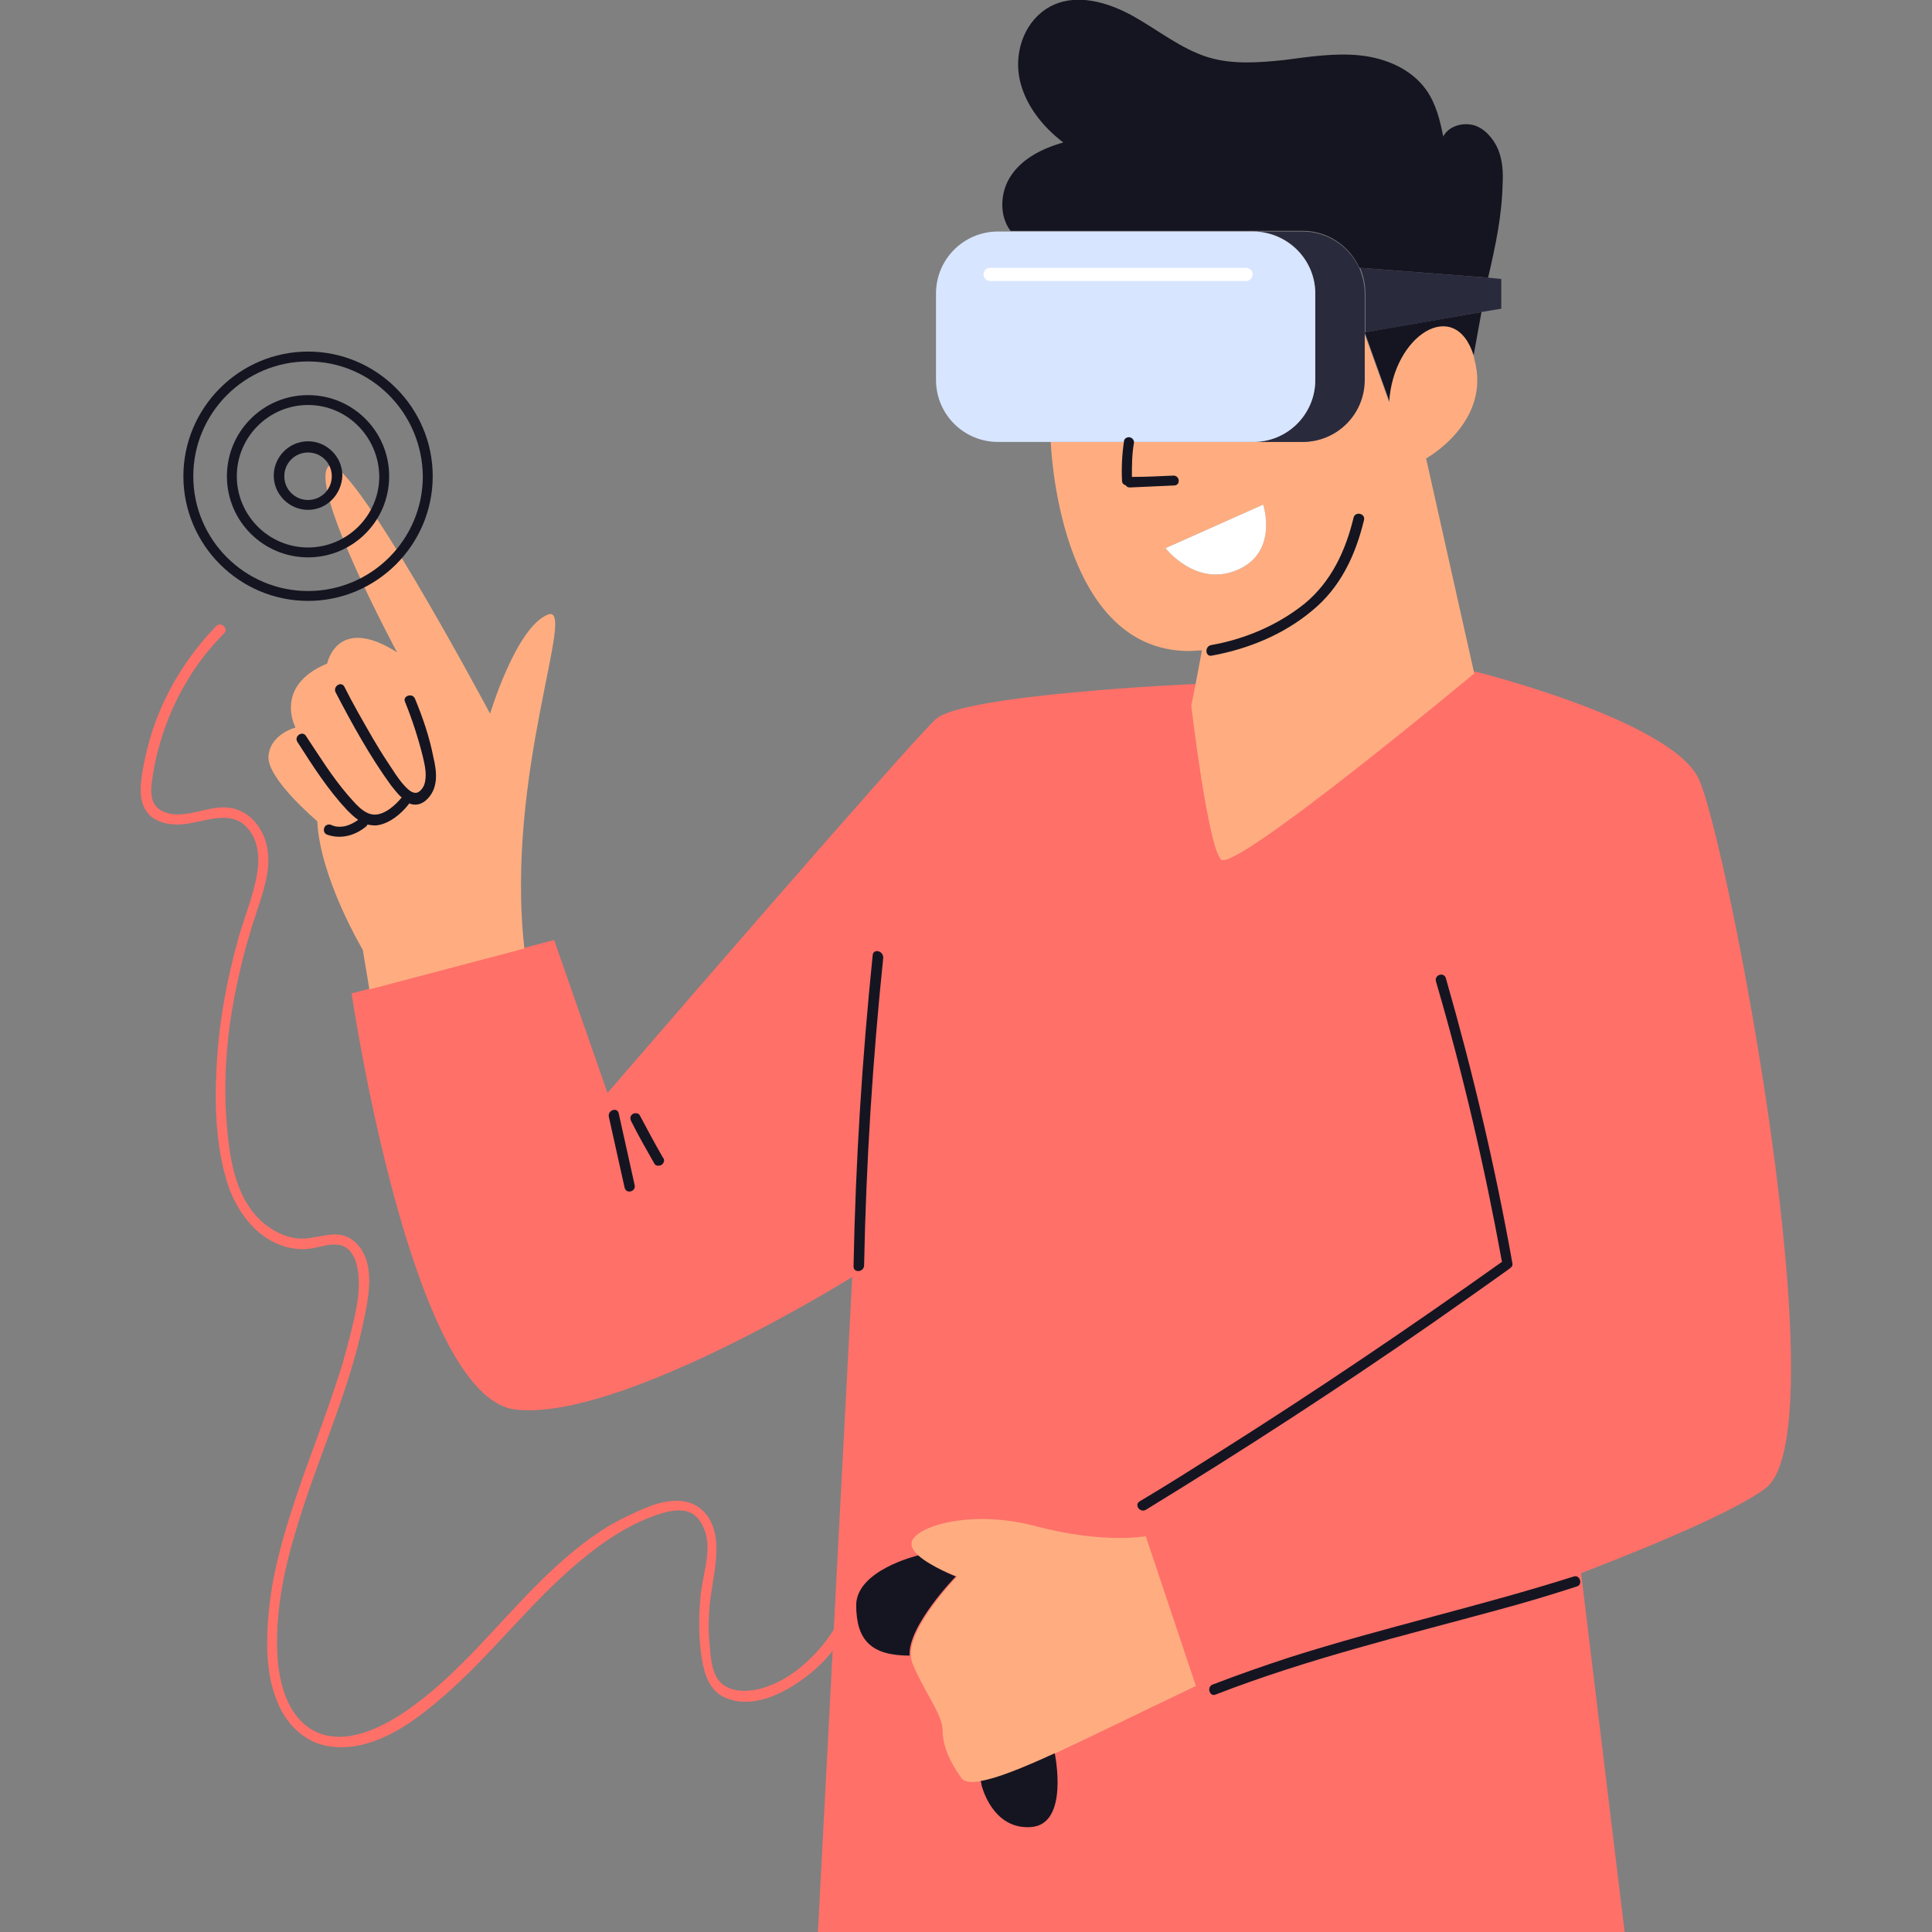 <svg width="110" height="110" viewBox="0 0 110 110" fill="none" xmlns="http://www.w3.org/2000/svg">
<rect x="0" y="0" width="110" height="110" fill="#808080" stroke="none"/>
<g id="Frame" clip-path="url(#clip0_1790_170)">
<g id="Group">
<path id="Vector" d="M100.537 84.725C99.072 85.852 94.903 87.692 90.021 89.57L92.5 110H46.569L48.522 72.707C48.522 72.707 35.34 80.932 29.369 80.256C23.398 79.618 20.018 56.559 20.018 56.559L21.032 56.296L29.857 53.967L31.547 53.517L34.589 62.229C34.589 62.229 51.715 42.362 53.292 40.935C54.832 39.546 67.788 38.945 68.089 38.945L67.864 40.072C67.864 40.072 68.802 48.033 69.553 48.822C70.305 49.611 83.975 38.231 83.975 38.231C83.975 38.231 95.054 40.973 96.706 44.315C98.321 47.733 104.818 81.383 100.537 84.725Z" fill="#FF7069"/>
<path id="Vector_2" d="M85.289 8.487C85.552 9.126 85.59 9.802 85.552 10.478C85.515 12.281 85.139 14.046 84.726 15.811L77.403 15.248C76.839 14.008 75.6 13.144 74.173 13.144H71.356H57.536C56.897 12.318 56.935 11.004 57.498 10.102C58.137 9.051 59.338 8.45 60.54 8.112C59.301 7.173 58.287 5.859 58.024 4.356C57.761 2.817 58.4 1.127 59.789 0.375C61.254 -0.413 63.056 0.113 64.484 0.901C65.911 1.69 67.225 2.779 68.802 3.267C70.192 3.68 71.657 3.568 73.121 3.417C74.548 3.23 76.013 3.004 77.44 3.155C78.867 3.305 80.332 3.906 81.196 5.107C81.759 5.896 81.984 6.835 82.172 7.774C82.473 7.173 83.299 6.948 83.937 7.135C84.538 7.323 85.026 7.887 85.289 8.487Z" fill="#151521"/>
<path id="Vector_3" d="M84.35 17.764L77.74 18.928V16.712C77.74 16.186 77.628 15.698 77.44 15.248L84.763 15.811L85.477 15.886V17.576L84.35 17.764Z" fill="#2A2A3D"/>
<path id="Vector_4" d="M84.35 17.764C84.2 18.59 84.05 19.416 83.9 20.242C82.811 16.9 79.318 19.116 79.13 22.909L77.703 18.928L84.35 17.764Z" fill="#151521"/>
<path id="Vector_5" d="M83.9 20.242C83.9 20.28 83.937 20.355 83.937 20.43C84.951 24.035 81.196 26.101 81.196 26.101L83.937 38.344C83.937 38.344 70.267 49.723 69.516 48.935C68.765 48.146 67.826 40.184 67.826 40.184L68.051 39.058L68.427 37.067V37.03C68.201 37.03 67.939 37.067 67.676 37.067C60.202 37.03 59.827 25.162 59.827 25.162H71.319H74.135C76.088 25.162 77.665 23.585 77.665 21.632V18.928L79.093 22.909C79.318 19.078 82.848 16.862 83.9 20.242ZM70.455 32.448C72.821 31.434 71.919 28.73 71.919 28.73L66.361 31.209C66.361 31.209 68.089 33.462 70.455 32.448Z" fill="#FFAD80"/>
<path id="Vector_6" d="M77.703 18.928V21.632C77.703 23.585 76.126 25.162 74.173 25.162H71.356C73.309 25.162 74.886 23.585 74.886 21.632V16.712C74.886 14.759 73.309 13.182 71.356 13.182H74.173C75.6 13.182 76.839 14.046 77.403 15.285C77.59 15.736 77.703 16.224 77.703 16.75V18.928Z" fill="#2A2A3D"/>
<path id="Vector_7" d="M74.886 16.712V21.632C74.886 23.585 73.309 25.162 71.356 25.162H56.822C54.869 25.162 53.292 23.585 53.292 21.632V16.712C53.292 14.759 54.869 13.182 56.822 13.182H71.319C73.272 13.182 74.886 14.759 74.886 16.712Z" fill="#D7E5FF"/>
<path id="Vector_8" d="M71.919 28.73C71.919 28.73 72.821 31.434 70.455 32.448C68.089 33.462 66.361 31.209 66.361 31.209L71.919 28.73Z" fill="white"/>
<path id="Vector_9" d="M70.943 15.248C71.131 15.248 71.319 15.398 71.319 15.623C71.319 15.811 71.168 15.999 70.943 15.999H56.371C56.184 15.999 55.996 15.848 55.996 15.623C55.996 15.435 56.146 15.248 56.371 15.248H70.943Z" fill="white"/>
<path id="Vector_10" d="M52.278 88.556C52.053 88.331 51.902 88.143 51.902 87.917C51.827 87.016 55.095 85.852 59 86.903C62.869 87.917 65.235 87.467 65.235 87.467L68.089 95.992C64.859 97.532 62.193 98.846 60.09 99.823C58.212 100.686 56.785 101.25 55.883 101.4C55.282 101.512 54.907 101.475 54.719 101.212C54.005 100.198 53.667 99.334 53.667 98.471C53.63 97.569 52.616 96.33 51.94 94.677C51.902 94.565 51.865 94.415 51.865 94.264C51.752 92.574 54.494 89.758 54.494 89.758C54.494 89.758 52.992 89.232 52.278 88.556Z" fill="#FFAD80"/>
<path id="Vector_11" d="M60.052 99.822C60.052 99.822 60.916 103.916 58.662 104.028C56.747 104.141 56.033 102.226 55.883 101.625L55.846 101.4C56.747 101.249 58.174 100.686 60.052 99.822Z" fill="#151521"/>
<path id="Vector_12" d="M52.278 88.556C52.992 89.194 54.419 89.757 54.419 89.757C54.419 89.757 51.677 92.574 51.79 94.264C49.611 94.264 48.748 93.4 48.748 91.372C48.785 89.419 52.128 88.593 52.278 88.556Z" fill="#151521"/>
<path id="Vector_13" d="M31.172 35.001C32.937 34.25 28.731 44.015 29.857 54.005L21.032 56.333L20.656 54.08C20.656 54.08 18.215 49.986 18.065 46.756C18.065 46.756 15.211 44.353 15.286 43.076C15.361 41.799 16.826 41.423 16.826 41.423C16.826 41.423 15.549 39.057 18.628 37.781C18.628 37.781 19.192 34.964 22.609 37.142C22.609 37.142 17.652 27.941 18.666 26.589C19.68 25.199 27.904 40.635 27.904 40.635C27.904 40.635 29.369 35.752 31.172 35.001Z" fill="#FFAD80"/>
<path id="Vector_14" d="M49.687 54.38C49.086 60.276 48.71 66.172 48.597 72.106C48.597 72.482 49.161 72.444 49.198 72.069C49.311 66.21 49.687 60.351 50.288 54.53C50.288 54.117 49.724 54.005 49.687 54.38Z" fill="#151521"/>
<path id="Vector_15" d="M36.129 67.45C35.829 66.098 35.528 64.746 35.228 63.394C35.153 63.018 34.589 63.206 34.664 63.581C34.965 64.933 35.265 66.285 35.566 67.637C35.678 68.013 36.242 67.825 36.129 67.45Z" fill="#151521"/>
<path id="Vector_16" d="M37.744 65.91C37.293 65.121 36.843 64.295 36.429 63.506C36.354 63.356 36.129 63.356 36.016 63.431C35.866 63.544 35.866 63.694 35.941 63.844C36.354 64.671 36.805 65.459 37.256 66.248C37.331 66.398 37.519 66.398 37.669 66.323C37.819 66.21 37.857 66.022 37.744 65.91Z" fill="#151521"/>
<path id="Vector_17" d="M24.675 43.114C24.449 41.949 24.074 40.86 23.623 39.771C23.473 39.433 22.91 39.621 23.06 39.959C23.473 40.973 23.811 42.024 24.074 43.076C24.186 43.564 24.337 44.165 24.149 44.691C24.074 44.879 23.886 45.142 23.661 45.142C23.398 45.142 23.172 44.879 23.022 44.728C22.647 44.315 22.384 43.865 22.083 43.414C21.783 42.963 21.482 42.475 21.22 42.024C20.656 41.048 20.093 40.072 19.605 39.095C19.417 38.757 18.929 39.095 19.116 39.433C20.055 41.236 21.069 43.076 22.271 44.728C22.459 44.954 22.647 45.217 22.872 45.404C22.534 45.818 21.933 46.381 21.332 46.381C20.694 46.381 20.168 45.667 19.792 45.254C18.891 44.203 18.177 43.038 17.426 41.912C17.239 41.574 16.713 41.912 16.938 42.25C17.802 43.602 18.666 44.954 19.755 46.118C19.943 46.306 20.13 46.493 20.393 46.681C20.168 46.831 19.98 46.944 19.717 47.019C19.454 47.094 19.116 47.094 18.891 46.982C18.741 46.907 18.553 46.944 18.478 47.094C18.403 47.245 18.44 47.432 18.591 47.508C19.379 47.808 20.206 47.583 20.844 47.057C20.881 47.019 20.919 46.982 20.919 46.944C21.107 46.982 21.332 47.019 21.52 46.982C22.196 46.869 22.834 46.343 23.247 45.818C23.285 45.78 23.285 45.742 23.285 45.742C23.585 45.855 23.886 45.855 24.224 45.592C25.013 44.916 24.862 43.902 24.675 43.114Z" fill="#151521"/>
<path id="Vector_18" d="M77.064 29.481C76.614 31.359 75.788 33.124 74.285 34.363C72.746 35.603 70.868 36.391 68.953 36.729C68.577 36.804 68.615 37.405 68.99 37.33C71.056 36.955 73.084 36.128 74.698 34.776C76.313 33.462 77.177 31.622 77.665 29.594C77.74 29.218 77.14 29.105 77.064 29.481Z" fill="#151521"/>
<path id="Vector_19" d="M86.115 71.957C85.139 66.473 83.862 61.065 82.322 55.695C82.21 55.319 81.646 55.507 81.759 55.883C83.299 61.141 84.538 66.473 85.515 71.844C80.294 75.562 74.962 79.167 69.553 82.585C68.014 83.561 66.474 84.538 64.897 85.476C64.559 85.664 64.897 86.152 65.235 85.965C70.755 82.585 76.201 79.055 81.496 75.374C82.998 74.323 84.501 73.271 85.965 72.219C86.003 72.182 86.003 72.182 86.04 72.144C86.078 72.144 86.115 72.069 86.115 71.957Z" fill="#151521"/>
<path id="Vector_20" d="M89.608 89.757C84.275 91.448 78.83 92.649 73.497 94.339C71.995 94.828 70.492 95.353 69.028 95.917C68.69 96.067 68.877 96.63 69.216 96.48C74.436 94.452 79.881 93.138 85.252 91.673C86.791 91.26 88.294 90.809 89.796 90.321C90.134 90.208 89.946 89.645 89.608 89.757Z" fill="#151521"/>
<path id="Vector_21" d="M66.812 27.078C66.023 27.115 65.235 27.153 64.446 27.153C64.446 26.514 64.446 25.876 64.559 25.237C64.596 25.087 64.484 24.937 64.333 24.899C64.183 24.862 63.995 24.974 63.995 25.125C63.883 25.876 63.845 26.627 63.883 27.378C63.883 27.528 63.995 27.603 64.108 27.641C64.145 27.716 64.221 27.754 64.333 27.754L66.85 27.641C67.225 27.641 67.188 27.078 66.812 27.078Z" fill="#151521"/>
<path id="Vector_22" d="M17.539 34.213C13.633 34.213 10.441 31.021 10.441 27.115C10.441 23.209 13.633 20.017 17.539 20.017C21.445 20.017 24.637 23.209 24.637 27.115C24.637 31.021 21.445 34.213 17.539 34.213ZM17.539 20.58C13.934 20.58 11.005 23.51 11.005 27.115C11.005 30.72 13.934 33.65 17.539 33.65C21.145 33.65 24.074 30.72 24.074 27.115C24.036 23.51 21.145 20.58 17.539 20.58Z" fill="#151521"/>
<path id="Vector_23" d="M17.539 31.734C14.985 31.734 12.92 29.669 12.92 27.115C12.92 24.561 14.985 22.496 17.539 22.496C20.093 22.496 22.158 24.561 22.158 27.115C22.158 29.669 20.093 31.734 17.539 31.734ZM17.539 23.059C15.323 23.059 13.483 24.862 13.483 27.115C13.483 29.331 15.286 31.171 17.539 31.171C19.755 31.171 21.595 29.368 21.595 27.115C21.558 24.862 19.755 23.059 17.539 23.059Z" fill="#151521"/>
<path id="Vector_24" d="M17.539 29.03C16.488 29.03 15.586 28.166 15.586 27.077C15.586 26.026 16.45 25.125 17.539 25.125C18.591 25.125 19.492 25.988 19.492 27.077C19.454 28.166 18.591 29.03 17.539 29.03ZM17.539 25.763C16.788 25.763 16.187 26.364 16.187 27.115C16.187 27.866 16.788 28.467 17.539 28.467C18.29 28.467 18.891 27.866 18.891 27.115C18.891 26.364 18.29 25.763 17.539 25.763Z" fill="#151521"/>
<path id="Vector_25" d="M47.508 92.724C46.532 94.302 44.842 95.879 42.964 96.217C42.063 96.367 41.086 96.217 40.711 95.316C40.486 94.79 40.448 94.189 40.41 93.663C40.335 93.062 40.335 92.461 40.373 91.898C40.41 90.734 40.748 89.57 40.786 88.405C40.824 87.504 40.636 86.528 39.922 85.927C39.133 85.251 38.044 85.401 37.143 85.701C36.354 86.002 35.566 86.377 34.815 86.79C31.773 88.593 29.482 91.41 27.078 93.926C25.839 95.203 24.562 96.442 23.06 97.456C21.52 98.508 19.192 99.597 17.464 98.282C16.075 97.193 15.774 95.165 15.774 93.513C15.774 91.41 16.187 89.344 16.788 87.354C17.952 83.298 19.83 79.43 20.694 75.261C20.994 73.871 21.445 71.768 20.168 70.679C19.379 70.003 18.478 70.379 17.614 70.491C16.638 70.642 15.699 70.228 14.948 69.59C13.295 68.125 13.033 65.684 12.882 63.619C12.732 61.29 12.92 58.924 13.37 56.633C13.596 55.507 13.859 54.343 14.197 53.253C14.497 52.164 14.948 51.075 15.173 49.986C15.361 49.047 15.323 48.071 14.835 47.245C14.384 46.456 13.633 45.968 12.732 45.968C11.718 45.968 10.779 46.493 9.765 46.343C9.314 46.268 8.901 46.08 8.714 45.63C8.526 45.141 8.638 44.578 8.714 44.052C9.052 42.024 9.803 40.071 10.892 38.381C11.418 37.555 12.056 36.767 12.77 36.053C13.033 35.79 12.582 35.377 12.319 35.64C10.892 37.105 9.728 38.87 8.976 40.785C8.601 41.724 8.338 42.7 8.15 43.714C8 44.616 7.812 45.705 8.526 46.418C9.127 46.982 10.066 47.019 10.854 46.869C11.906 46.681 13.145 46.193 14.009 47.057C14.76 47.808 14.798 48.934 14.61 49.911C14.384 51.075 13.934 52.202 13.596 53.328C12.957 55.619 12.507 57.948 12.357 60.314C12.206 62.567 12.244 64.971 12.882 67.149C13.408 68.989 14.76 70.829 16.788 71.092C17.276 71.167 17.765 71.092 18.215 70.98C18.703 70.867 19.229 70.754 19.68 71.017C20.318 71.43 20.431 72.407 20.431 73.12C20.431 74.097 20.168 75.073 19.943 76.012C19.68 77.064 19.379 78.115 19.004 79.167C18.328 81.232 17.502 83.26 16.826 85.326C16.15 87.354 15.549 89.419 15.323 91.56C15.136 93.4 15.098 95.428 15.887 97.118C16.225 97.869 16.75 98.508 17.464 98.958C18.29 99.484 19.304 99.559 20.281 99.409C22.159 99.071 23.811 97.832 25.238 96.592C28.017 94.189 30.233 91.184 33.05 88.856C34.439 87.692 35.979 86.678 37.706 86.152C38.232 86.002 38.871 85.889 39.359 86.152C39.809 86.377 40.035 86.865 40.185 87.316C40.486 88.443 39.997 89.72 39.885 90.884C39.772 92.086 39.772 93.287 39.96 94.452C40.11 95.353 40.41 96.292 41.312 96.668C43.002 97.381 44.955 96.254 46.231 95.203C46.983 94.564 47.584 93.851 48.072 93.025C48.222 92.687 47.696 92.386 47.508 92.724Z" fill="#FF7069"/>
</g>
</g>
<defs>
<clipPath id="clip0_1790_170">
<rect width="110" height="110" fill="white"/>
</clipPath>
</defs>
</svg>
